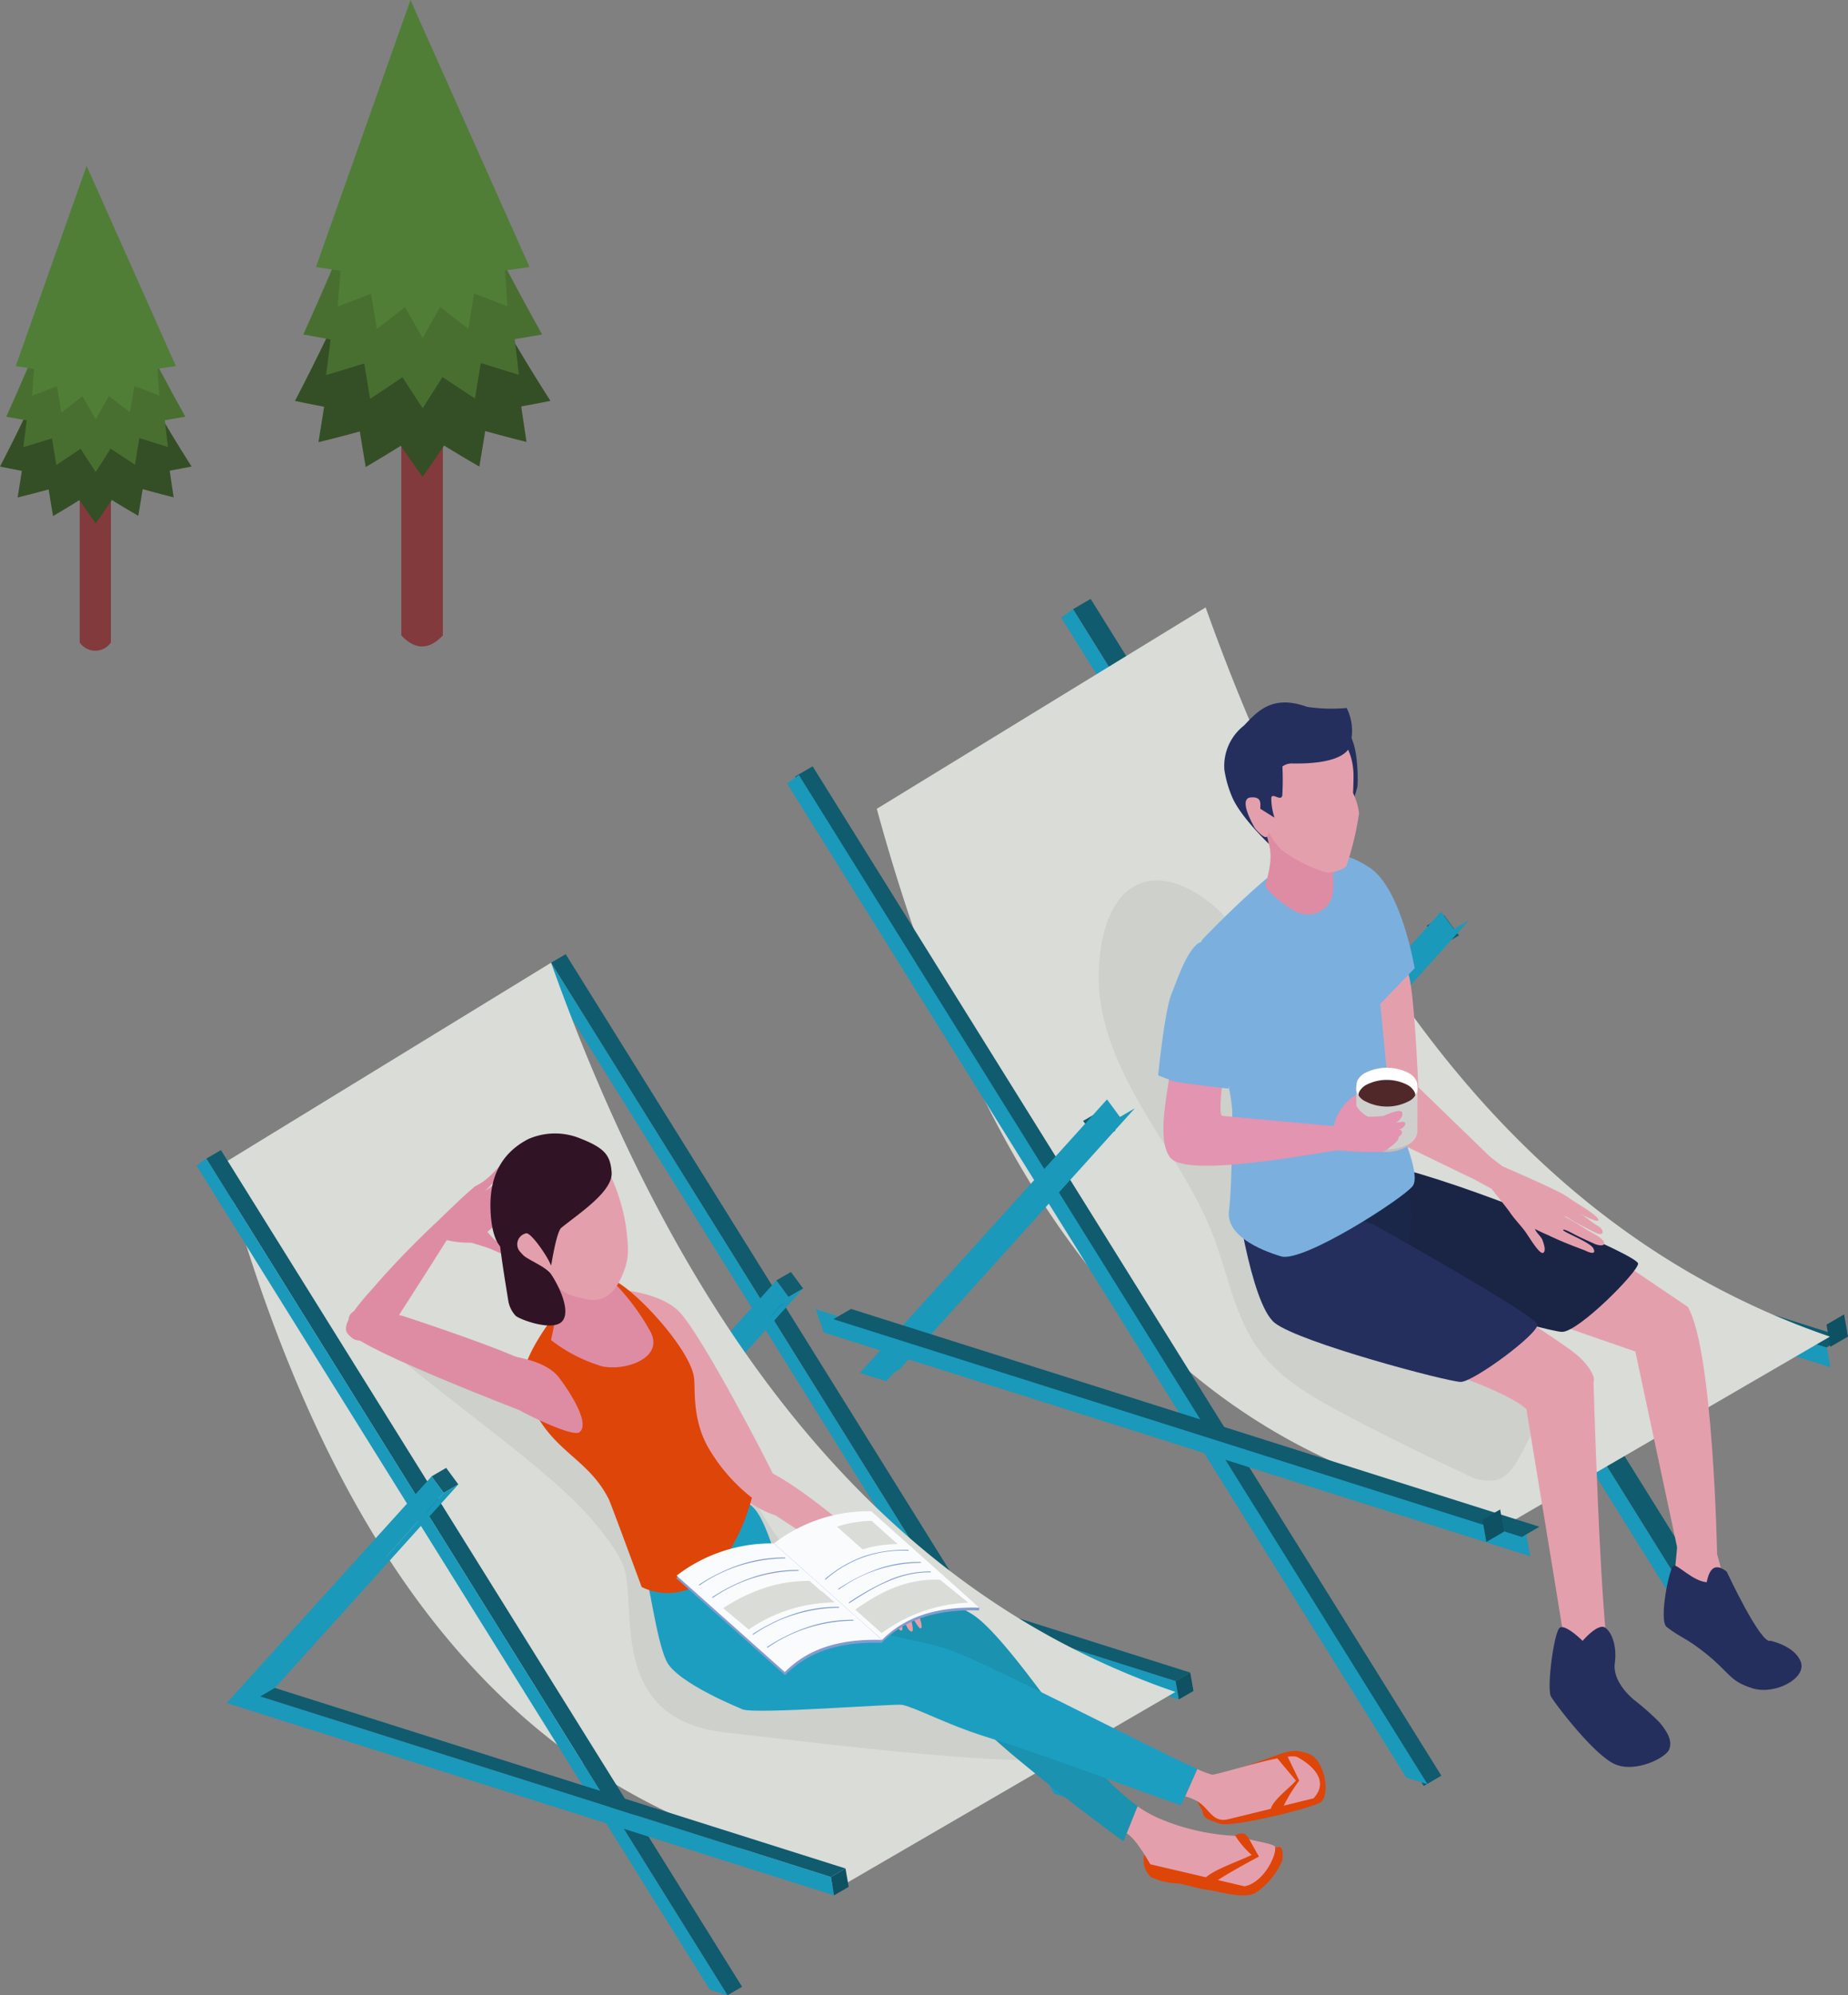 <svg xmlns="http://www.w3.org/2000/svg" xmlns:xlink="http://www.w3.org/1999/xlink" width="201.419" height="217.401" viewBox="0 0 201.419 217.401">
  <rect x="0" y="0" width="201.419" height="217.401" fill="#808080" stroke="none"/>
  <defs>
    <clipPath id="clip-path">
      <rect id="長方形_183" data-name="長方形 183" width="180" height="152.144" fill="none"/>
    </clipPath>
    <clipPath id="clip-path-3">
      <rect id="長方形_185" data-name="長方形 185" width="6.677" height="6.905" fill="none"/>
    </clipPath>
    <clipPath id="clip-path-6">
      <rect id="長方形_197" data-name="長方形 197" width="60" height="70.898" fill="none"/>
    </clipPath>
  </defs>
  <g id="グループ_721" data-name="グループ 721" transform="translate(-1001 -474.735)">
    <g id="グループ_475" data-name="グループ 475" transform="translate(1022.419 539.992)">
      <path id="パス_870" data-name="パス 870" d="M134.616,0l-1.922,1.118L201.219,111.1l1.922-1.117Z" transform="translate(-37.162)" fill="#105b6e"/>
      <path id="パス_871" data-name="パス 871" d="M132.693,1.117l-1.289.919,67.5,108.33,2.319.734Z" transform="translate(-37.162)" fill="#1a99ba"/>
      <path id="パス_872" data-name="パス 872" d="M162.311,42.891l1.922-1.117,1.6,2.172-1.922,1.117Z" transform="translate(-28.233 -7.279)" fill="#115c6f"/>
      <path id="パス_873" data-name="パス 873" d="M162.311,42.891l1.6,2.172-2.162,2.4-1.1,1.221-22.4,24.907-2.876-.9,23.825-26.335,1.1-1.221Z" transform="translate(-26.67 -8.814)" fill="#1a99ba"/>
      <path id="パス_874" data-name="パス 874" d="M165.83,43.946l-1.922,1.117L138.555,73.19l1.61-.771Z" transform="translate(-27.116 -8.946)" fill="#1a99ba"/>
      <path id="パス_875" data-name="パス 875" d="M214.818,95.551l.422,2.418-24.176-7.647-2.318-.733-50.5-16-.857-2.532,2.4.759,47.188,14.926,2.318.734Z" transform="translate(-37.162 -14.249)" fill="#1a99ba"/>
      <path id="パス_876" data-name="パス 876" d="M216.74,94.434,141.707,70.7l-1.922,1.117,75.033,23.734Z" transform="translate(-37.162 -13.993)" fill="#105b6e"/>
      <path id="パス_877" data-name="パス 877" d="M214.817,95.551l.422,2.418,1.922-1.118-.422-2.418Z" transform="translate(-37.162 -16.478)" fill="#0e5162"/>
      <g id="グループ_465" data-name="グループ 465">
        <g id="グループ_464" data-name="グループ 464" clip-path="url(#clip-path)">
          <path id="パス_878" data-name="パス 878" d="M89.45,23.063,125.293,1.116c12.79,35.826,30.552,59.672,52.92,72.586a86.317,86.317,0,0,0,15.126,6.869l-36.9,21.442a86.255,86.255,0,0,1-15.126-6.869C116.863,85.067,100.075,61.836,89.45,23.063" transform="translate(-15.307 -0.191)" fill="#d9dcd7"/>
        </g>
      </g>
      <path id="パス_879" data-name="パス 879" d="M157.806,135.733,89.28,25.751l-1.922,1.118L155.884,136.85Z" transform="translate(-22.127 -7.512)" fill="#105b6e"/>
      <path id="パス_880" data-name="パス 880" d="M87.358,26.868l-1.289.919,67.5,108.33,2.319.734Z" transform="translate(-21.707 -7.69)" fill="#1a99ba"/>
      <path id="パス_881" data-name="パス 881" d="M116.976,68.642l1.922-1.117,1.6,2.172-1.922,1.117Z" transform="translate(-20.347 -11.766)" fill="#115c6f"/>
      <path id="パス_882" data-name="パス 882" d="M116.976,68.642l1.6,2.172-2.162,2.4-1.1,1.221-22.4,24.907-2.876-.9L113.857,72.1l1.1-1.221Z" transform="translate(-17.738 -14.106)" fill="#1a99ba"/>
      <path id="パス_883" data-name="パス 883" d="M120.5,69.7l-1.922,1.117L93.22,98.941l1.61-.771Z" transform="translate(-18.244 -14.187)" fill="#1a99ba"/>
      <path id="パス_884" data-name="パス 884" d="M169.483,121.3l.422,2.418-24.176-7.647-2.318-.733-50.5-16-.857-2.532,2.4.759,47.188,14.926,2.318.734Z" transform="translate(-24.556 -19.413)" fill="#1a99ba"/>
      <path id="パス_885" data-name="パス 885" d="M171.4,120.185,96.372,96.451,94.45,97.568,169.483,121.3Z" transform="translate(-25.034 -19.09)" fill="#105b6e"/>
      <path id="パス_886" data-name="パス 886" d="M169.483,121.3l1.922-1.117.422,2.418L169.9,123.72Z" transform="translate(-29.319 -20.971)" fill="#0e5162"/>
      <g id="グループ_474" data-name="グループ 474">
        <g id="グループ_473" data-name="グループ 473" clip-path="url(#clip-path)">
          <path id="パス_887" data-name="パス 887" d="M167.189,90.7a10.157,10.157,0,0,0-3.367-5.752c-3.252-3.012-7.584-4.581-11.093-7.29-5.407-4.173-8.427-10.681-10.821-17.077s-4.435-13.083-8.567-18.521c-2.128-2.8-6.98-6.518-10.758-4.458-3.751,2.046-4.285,8.687-3.794,12.347.637,4.749,2.915,9.111,5.394,13.211s5.214,8.094,6.931,12.567c1.615,4.21,2.346,8.868,5.031,12.49,2.3,3.1,5.762,5.074,9.165,6.883q6.546,3.483,13.286,6.582a5.064,5.064,0,0,0,3.364.668c1.318-.364,2.1-1.685,2.739-2.893,1.451-2.729,2.947-5.7,2.49-8.757" transform="translate(-20.301 -6.333)" fill="#cdd0cb"/>
          <path id="パス_888" data-name="パス 888" d="M194.754,122.467l-.721,7.578s4.174,4.507,5.65,4.642,1.316-1.417.9-3.193c-1.077-4.59-2.125-8.162-2.125-8.162Z" transform="translate(-33.204 -20.957)" fill="#e49fad"/>
          <path id="パス_889" data-name="パス 889" d="M194.016,127.066c.451-.125,2.107,1.707,3.6,1.816.359-1.846,1.153-1.965,2.183-1.152,0,0,3.728,8,4.773,7.534,0,0,2.677.555,3.307,2.32s-2.832,3.638-5.323,2.843-2.39-1.664-5.071-3.806c-2.159-1.726-2.792-1.734-4.232-2.865-.9-.7.31-6.565.761-6.69" transform="translate(-33.016 -21.743)" fill="#242f5e"/>
          <path id="パス_890" data-name="パス 890" d="M194.915,93.058,189.2,97.926l4.725,22.147c1.527,2.92,1.926,1.711,4.186-.056,0,0-.428-22.334-3.2-26.96" transform="translate(-32.377 -15.925)" fill="#e49fad"/>
          <path id="パス_891" data-name="パス 891" d="M184.289,85.961l-3.784,2.548-2.536,4.976,10.32,3.577c3.838.979,6,.325,4.7-5.218Z" transform="translate(-30.455 -14.71)" fill="#e49fad"/>
          <path id="パス_892" data-name="パス 892" d="M158,75.039l-4.574,5.613.663,6.221S173.3,92.7,175.1,92.7s8.278-6.547,8.278-7.433S167.332,77.565,158,75.039" transform="translate(-26.255 -12.841)" fill="#1a2546"/>
          <path id="パス_893" data-name="パス 893" d="M139.007,80.908c-.141,1.32-.8,5.048,1.024,7.207s4.409,3.755,6.148,3.443c3.059-.548,9.467-.5,9.989-11.811a14.214,14.214,0,0,0-2.279-7.529s-14.776,7.7-14.882,8.69" transform="translate(-23.748 -12.358)" fill="#1a2749"/>
          <path id="パス_894" data-name="パス 894" d="M174.7,104.894s3.625,21.929,4.312,26.32,1.4,9.646,2.762,9.771,2.175-.257,4.948-.371c-2.027-1.819-2.437-5.841-2.823-7.486-1-4.251-1.762-31-1.762-31Z" transform="translate(-29.895 -17.477)" fill="#e49fad"/>
          <path id="パス_895" data-name="パス 895" d="M179.036,135.217c.627-.42,2.484,1.434,2.484,1.434s1.691-1.99,2.473-1.434c.739.527,1.282,2.071,1.04,3.829-.307,2.227,2.2,4.127,2.256,4.158a27.688,27.688,0,0,1,2.612,2.33c.966,1.147,1.4,2.051,1.058,2.943s-3.582,2.558-5.844,1.641-6.512-6.513-7.027-7.376.321-7.106.948-7.526" transform="translate(-30.448 -23.122)" fill="#242f5e"/>
          <path id="パス_896" data-name="パス 896" d="M178.072,97.946c-2.106-1.511-5.525-3.718-5.525-3.718l-7.014,6.457s6.506,2.261,7.853,3.858,6.111-1.306,7.2-3.1c.252-.415-.408-1.982-2.513-3.493" transform="translate(-28.327 -16.125)" fill="#e49fad"/>
          <path id="パス_897" data-name="パス 897" d="M151.692,81.371l-9.943-3.417-5.259-.932s1.694,12.9,4.383,15.04,18.891,6.432,20.278,6.432,8.512-5.26,8.347-6.26-17.806-10.864-17.806-10.864" transform="translate(-23.357 -13.181)" fill="#242f5e"/>
          <path id="パス_898" data-name="パス 898" d="M183.261,81.887c-.6-.338-1.461-1.1-2.133-1.462a17.356,17.356,0,0,0-2.168-1c-1.033-.554-.509.781.23,1.1.346.157,1.531.92,1.531.92s1.588.849,2.337,1.2c.947.441.924-.355.2-.762" transform="translate(-30.526 -13.57)" fill="#e49fad"/>
          <path id="パス_899" data-name="パス 899" d="M183.428,81.114c0,.371-1.9-.622-1.9-.622s-1.667-.666-2.626-1.165a.827.827,0,0,1,1.1-.773c.253.225,1.815,1.192,1.815,1.192s1.606,1,1.61,1.368" transform="translate(-30.615 -13.434)" fill="#e49fad"/>
          <path id="パス_900" data-name="パス 900" d="M180.942,83.306c-.362-.7-3.489-1.843-3.285-2.022.1-.085.656.192,1.367.571.55.293,2.146,1,2.146,1s1.034.366.939-.162S180.7,81.584,180.2,81.26c-.983-.642-2.138-1.281-2.32-1.392-.132-.08.5-.249.392-.576-.118-.358-.725-.783-.725-.783.654-.19.678-.574.383-.937-.948-.639-6.9-3.214-6.9-3.214L169.7,73.34c-2.164-.258-2.26.884-1.721,2.455l1.865,1.022s1.633,2.021,2.14,2.748a19.942,19.942,0,0,0,4.1,2.332c1.873.908,3.761,1.542,4.008,1.664.519.26,1.209.443.847-.256" transform="translate(-28.698 -12.544)" fill="#e49fad"/>
          <path id="パス_901" data-name="パス 901" d="M172.846,80.536c.31.47,1.038,1.258,1.457,1.809.49.642,1.7,2.787,2.085,2.385.2-.214.119-.674-.129-1.355-.129-.353-.608-.734-.778-1.118a5.559,5.559,0,0,1-.27-1.3c-.247-.6.024-1.54-.48-1.9s-2.486.567-1.884,1.48" transform="translate(-29.559 -13.515)" fill="#e49fad"/>
          <path id="パス_902" data-name="パス 902" d="M167.34,69.365,159.111,61.4s-.448-11.32-1.159-12.525c-1.862-3.153-6.338,2.037-6.338,2.037l.332,14.1,13.279,6.434c1.979-.244,2.981-.831,2.114-2.075" transform="translate(-25.945 -8.189)" fill="#e49fad"/>
          <path id="パス_903" data-name="パス 903" d="M153.832,50.485,158.156,46s-1.416-8.64-4.9-10.961-4.9-1.016-4.9-1.016Z" transform="translate(-25.387 -5.759)" fill="#7bafde"/>
          <path id="パス_904" data-name="パス 904" d="M130.675,48.016c-.228-2.175,1.3-5.292,1.3-5.292s10.733-11.309,12.975-9.9c0,0,3.467.981,4.58,3.814s2.928,24.693,2.928,24.693c.841,1.155,3.415,6.924,2.461,8.227s-11.942,8.4-14.354,7.673-6.028-2.312-5.671-4.993.355-10.937.355-10.937c-.7-7.268-4.318-10.856-4.573-13.288" transform="translate(-22.358 -5.597)" fill="#7bafde"/>
          <path id="パス_905" data-name="パス 905" d="M149.472,68.634a5.415,5.415,0,0,1,2.5-3.6c.445-.281,4.7-1.293,4.621-.09-.036.569-1.272.5-1.681.641a6.551,6.551,0,0,0-2.633,1.96c-.991,1.07-1.619,1.6-2.8,1.092" transform="translate(-25.579 -11.015)" fill="#e294b0"/>
          <path id="パス_906" data-name="パス 906" d="M159.176,63.686a3.063,3.063,0,0,0-.081-.555,1.977,1.977,0,0,0-.9-.936,5.213,5.213,0,0,0-4.726,0,1.986,1.986,0,0,0-.874.9,3.09,3.09,0,0,0-.091.584c-.007.073-.008.146-.008.219a3.288,3.288,0,0,0,.017.341v0a3.056,3.056,0,0,0,.075.429,3.343,3.343,0,0,0,6.5.017l0,0a3.474,3.474,0,0,0,.076-.439v0c.01-.113.017-.225.017-.342,0-.071,0-.143-.008-.212" transform="translate(-26.096 -10.546)" fill="#e294b0"/>
          <path id="パス_907" data-name="パス 907" d="M159.013,65.159a1.622,1.622,0,0,1-.907,1.174,4.9,4.9,0,0,1-4.444,0,1.642,1.642,0,0,1-.921-1.18,2.858,2.858,0,0,1,.086-.549,1.861,1.861,0,0,1,.821-.846,4.906,4.906,0,0,1,4.444,0,1.867,1.867,0,0,1,.845.88,2.858,2.858,0,0,1,.076.521" transform="translate(-26.138 -10.819)" fill="#e294b0"/>
          <g id="グループ_469" data-name="グループ 469" transform="translate(126.401 53.351)">
            <g id="グループ_468" data-name="グループ 468" clip-path="url(#clip-path-3)">
              <g id="グループ_467" data-name="グループ 467">
                <g id="グループ_466" data-name="グループ 466" clip-path="url(#clip-path-3)">
                  <path id="パス_908" data-name="パス 908" d="M158.886,70.951l-.485.557a2.044,2.044,0,0,1-.508.409,4.315,4.315,0,0,1-3.95,0,2.075,2.075,0,0,1-.526-.424l-.482-.559a2.448,2.448,0,0,0,.627.506,5.151,5.151,0,0,0,4.715,0,2.437,2.437,0,0,0,.607-.489" transform="translate(-152.572 -65.49)" fill="#e294b0"/>
                  <path id="パス_909" data-name="パス 909" d="M159.174,64.385l-.008,4.672a1.674,1.674,0,0,1-.969,1.371,5.153,5.153,0,0,1-4.715,0,1.684,1.684,0,0,1-.984-1.388l.008-4.672a1.685,1.685,0,0,0,.984,1.388,5.153,5.153,0,0,0,4.715,0,1.674,1.674,0,0,0,.969-1.371" transform="translate(-152.497 -64.366)" fill="#e294b0"/>
                </g>
              </g>
            </g>
          </g>
          <path id="パス_910" data-name="パス 910" d="M159.176,63.686a3.063,3.063,0,0,0-.081-.555,1.977,1.977,0,0,0-.9-.936,5.213,5.213,0,0,0-4.726,0,1.986,1.986,0,0,0-.874.9,3.09,3.09,0,0,0-.091.584c-.007.073-.008.146-.008.219a3.288,3.288,0,0,0,.017.341v0a3.056,3.056,0,0,0,.075.429,3.343,3.343,0,0,0,6.5.017l0,0a3.474,3.474,0,0,0,.076-.439v0c.01-.113.017-.225.017-.342,0-.071,0-.143-.008-.212" transform="translate(-26.096 -10.546)" fill="#fff"/>
          <path id="パス_911" data-name="パス 911" d="M159.013,65.159a1.622,1.622,0,0,1-.907,1.174,4.9,4.9,0,0,1-4.444,0,1.642,1.642,0,0,1-.921-1.18,2.858,2.858,0,0,1,.086-.549,1.861,1.861,0,0,1,.821-.846,4.906,4.906,0,0,1,4.444,0,1.867,1.867,0,0,1,.845.88,2.858,2.858,0,0,1,.076.521" transform="translate(-26.138 -10.819)" fill="#512829"/>
          <g id="グループ_472" data-name="グループ 472" transform="translate(126.401 53.351)" style="isolation: isolate">
            <g id="グループ_471" data-name="グループ 471">
              <g id="グループ_470" data-name="グループ 470" clip-path="url(#clip-path-3)">
                <path id="パス_912" data-name="パス 912" d="M158.886,70.951l-.485.557a2.044,2.044,0,0,1-.508.409,4.315,4.315,0,0,1-3.95,0,2.075,2.075,0,0,1-.526-.424l-.482-.559a2.448,2.448,0,0,0,.627.506,5.151,5.151,0,0,0,4.715,0,2.437,2.437,0,0,0,.607-.489" transform="translate(-152.572 -65.49)" fill="#bebebc"/>
                <path id="パス_913" data-name="パス 913" d="M159.174,64.385l-.008,4.672a1.674,1.674,0,0,1-.969,1.371,5.153,5.153,0,0,1-4.715,0,1.684,1.684,0,0,1-.984-1.388l.008-4.672a1.685,1.685,0,0,0,.984,1.388,5.153,5.153,0,0,0,4.715,0,1.674,1.674,0,0,0,.969-1.371" transform="translate(-152.497 -64.366)" fill="#cfd0ce"/>
              </g>
            </g>
          </g>
          <path id="パス_914" data-name="パス 914" d="M133.566,66.31l12.274,1.126a2.009,2.009,0,0,1,.748-1.539c.153-.083,1.336-1.1,1.57-.71a3.3,3.3,0,0,0,1.881,1.463c.963.322,1.6.727,1.682,1.829.036.491.309.006.273.492a1.286,1.286,0,0,1-1.378,1.267,42.438,42.438,0,0,1-4.352-.163c-.669-.091-16.521,3.2-18.38.774s.415-9.227.026-11.184c-.491-2.47,6.2-.733,6.2-.733s-1.232,7.288-.538,7.377" transform="translate(-21.757 -9.984)" fill="#e294b0"/>
          <path id="パス_915" data-name="パス 915" d="M155.436,67.846s2.027-1,2.03-.259-.95,1.274-2.046,1.414a9.654,9.654,0,0,1-2.332.108c-.743-.211-1.355-.984-.621-1.522.285.585,2.97.259,2.97.259" transform="translate(-26.034 -11.519)" fill="#e294b0"/>
          <path id="パス_916" data-name="パス 916" d="M154.853,70.5l2.842-1.005c.606-.455.488-.81.028-.748-1.944.264-3.2-.075-3.654.9a.709.709,0,0,0,.783.858" transform="translate(-26.365 -11.764)" fill="#e294b0"/>
          <path id="パス_917" data-name="パス 917" d="M154.582,70.917c.814.473,3.344-.18,3.256-.861s-1.335-.045-1.949.154c-.7.228-1.55.432-1.307.707" transform="translate(-26.446 -11.936)" fill="#e294b0"/>
          <path id="パス_918" data-name="パス 918" d="M155.194,71.116c-.22.218-.186.612-.18.935,0,.129.927.163,1.071.09.37-.189,1.615-1.058,1.454-1.451s-1.819-.092-2.345.427" transform="translate(-26.526 -12.066)" fill="#e294b0"/>
          <path id="パス_919" data-name="パス 919" d="M126.454,59.631l1.76.67s3.919.577,5.89.763a31.681,31.681,0,0,0,.827-8.735c-.125-1.363-2.212-8.863-4.291-6.948-1.251,1.152-2.076,3.78-2.717,5.326-.778,1.876-1.469,8.924-1.469,8.924" transform="translate(-21.64 -7.713)" fill="#7bafde"/>
          <path id="パス_920" data-name="パス 920" d="M146.27,15.717a7.816,7.816,0,0,1,4.008,1.4c1.388.914,1.3,5.555,1.231,6.04a15.646,15.646,0,0,1-.625,1.9s-6.3-9.171-4.613-9.339" transform="translate(-24.981 -2.688)" fill="#242f5e"/>
          <path id="パス_921" data-name="パス 921" d="M149.263,33.367c-.285,1.09-1.318,1.043-1.373,1.961a6.13,6.13,0,0,1-.164,2.439,2.83,2.83,0,0,1-3.716,1.421c-1.028-.408-3.706-2.544-3.447-3.044.726-2.616.678-3.723.051-5.328-1.358-3.476,7.345.72,8.649,2.551" transform="translate(-24.038 -5.045)" fill="#de8ca4"/>
          <path id="パス_922" data-name="パス 922" d="M146.586,32.57a3.637,3.637,0,0,0,2.173-.632,32.274,32.274,0,0,0,1.4-5.809,7.226,7.226,0,0,0-.651-2.213s.068-1.476.046-2.1c-.175-5.189-4.956-6.805-9.241-4.8-5.45,2.547-2.816,5.823-.995,9.71.257.549.865.954,1.048,1.534a7.161,7.161,0,0,0,1.411,1.9,16.049,16.049,0,0,0,4.812,2.414" transform="translate(-23.453 -2.769)" fill="#e49fad"/>
          <path id="パス_923" data-name="パス 923" d="M135.157,20.948a5.582,5.582,0,0,1,2.122-4.806c1.395-1.441,3.014-3.46,6.885-2.051a18.347,18.347,0,0,0,4.323.126,5.556,5.556,0,0,1,.44,3.762s.283,2.386-6.328,2.281a1.725,1.725,0,0,0-1.116.326,29.74,29.74,0,0,1-.013,3.164c-.149.7-1.124-.384-1.2.275a6.92,6.92,0,0,0,.351,2.139l-1.562-.979s-.017-.343-.529-.15c-.255.1.708,1.612,1.127,2.72.152.4.351,1.264.351,1.264s-3.1-2.936-4.013-5.126a12.106,12.106,0,0,1-.838-2.947" transform="translate(-23.128 -2.33)" fill="#242f5e"/>
          <path id="パス_924" data-name="パス 924" d="M138.5,26.091c-.966.08-.55,1.539.405,3.26.1.185.987,1.208,1.323,1.047.488-.233.133-1.631-.184-1.735-1.337-.436.544-2.745-1.544-2.572" transform="translate(-23.606 -4.463)" fill="#e49fad"/>
          <path id="パス_925" data-name="パス 925" d="M105.017,137.865,48.217,46.7l-1.593.927,56.8,91.161Z" transform="translate(-7.979 -7.992)" fill="#105b6e"/>
          <path id="パス_926" data-name="パス 926" d="M46.4,47.821l-1.068.762,55.946,89.792,1.922.608Z" transform="translate(-7.758 -8.183)" fill="#1a99ba"/>
          <path id="パス_927" data-name="パス 927" d="M76.242,89.4l1.593-.926,1.324,1.8-1.593.926Z" transform="translate(-13.047 -15.141)" fill="#115c6f"/>
          <path id="パス_928" data-name="パス 928" d="M71.631,89.595l1.324,1.8-1.792,1.988L70.251,94.4,51.682,115.041l-2.384-.749L69.046,92.463l.913-1.012Z" transform="translate(-8.436 -15.332)" fill="#1a99ba"/>
          <path id="パス_929" data-name="パス 929" d="M75.094,90.65l-1.593.926L52.486,114.89l1.334-.639Z" transform="translate(-8.982 -15.513)" fill="#1a99ba"/>
          <path id="パス_930" data-name="パス 930" d="M115.5,138.064l.35,2L95.809,133.73l-1.921-.608L52.027,119.861l-.71-2.1,1.988.629,39.113,12.372,1.921.608Z" transform="translate(-8.782 -20.152)" fill="#1a99ba"/>
          <path id="パス_931" data-name="パス 931" d="M117.5,137.076,55.309,117.4l-1.593.926L115.909,138Z" transform="translate(-9.192 -20.091)" fill="#105b6e"/>
          <path id="パス_932" data-name="パス 932" d="M128.749,142.064l1.593-.926.35,2-1.593.926Z" transform="translate(-22.032 -24.152)" fill="#0e5162"/>
          <path id="パス_933" data-name="パス 933" d="M3.381,69.768,39.224,47.821c12.79,35.826,30.552,59.672,52.92,72.586a86.316,86.316,0,0,0,15.126,6.869l-36.9,21.442a86.255,86.255,0,0,1-15.126-6.869C30.794,131.772,14.006,108.541,3.381,69.768" transform="translate(-0.579 -8.183)" fill="#d9dcd7"/>
          <path id="パス_934" data-name="パス 934" d="M59.682,163.617,2.882,72.455l-1.593.927,56.8,91.161Z" transform="translate(-0.221 -12.399)" fill="#105b6e"/>
          <path id="パス_935" data-name="パス 935" d="M1.069,73.572,0,74.334l55.946,89.792,1.922.608Z" transform="translate(0 -12.59)" fill="#1a99ba"/>
          <path id="パス_936" data-name="パス 936" d="M30.907,115.155l1.593-.926,1.324,1.8-1.593.926Z" transform="translate(-5.289 -19.548)" fill="#115c6f"/>
          <path id="パス_937" data-name="パス 937" d="M26.3,115.346l1.324,1.8-1.792,1.988-.913,1.012L6.347,140.792l-2.384-.749,19.748-21.828.913-1.012Z" transform="translate(-0.678 -19.739)" fill="#1a99ba"/>
          <path id="パス_938" data-name="パス 938" d="M29.759,116.4l-1.593.926L7.152,140.641,8.486,140Z" transform="translate(-1.224 -19.919)" fill="#1a99ba"/>
          <path id="パス_939" data-name="パス 939" d="M70.163,163.815l.35,2-20.039-6.338-1.921-.608L6.692,145.612l-.71-2.1,1.988.629,39.113,12.372,1.921.608Z" transform="translate(-1.024 -24.559)" fill="#1a99ba"/>
          <path id="パス_940" data-name="パス 940" d="M72.167,162.828,9.974,143.155l-1.593.926,62.193,19.672Z" transform="translate(-1.434 -24.498)" fill="#105b6e"/>
          <path id="パス_941" data-name="パス 941" d="M83.414,167.815l1.593-.926.35,2-1.593.926Z" transform="translate(-14.274 -28.559)" fill="#0e5162"/>
          <path id="パス_942" data-name="パス 942" d="M100.33,141.97c-.335-2.24-15.366-9.346-17.028-10.884-3.252-3.012-7.584-4.582-11.093-7.29-5.407-4.173-8.428-10.681-10.822-17.077s-11.6-6.885-15.238-5.014c-5.456,2.807-23.807-7.436-22.32-4.976,1.518,2.512,11.887,9.652,19.072,15.874,4.542,3.932,7.028,7.529,7.693,9.261,1.615,4.209-2.009,16.8,11.335,18.156,4.918.5,38.858,5.006,38.4,1.95" transform="translate(-4.063 -16.487)" fill="#cdd0cb"/>
          <path id="パス_943" data-name="パス 943" d="M40.811,74.762a6.978,6.978,0,0,1-1.368,2.547,16.308,16.308,0,0,1-1.61,1.194c-.9.73-1.208-.633-.548-1.083a8.513,8.513,0,0,0,1.691-1.18c.258-.273.729-.931.729-.931s.211-1.16,1-1.393c.384-.114.356.157.11.846" transform="translate(-6.32 -12.645)" fill="#de8ca4"/>
          <path id="パス_944" data-name="パス 944" d="M39.527,74.393c.307.2-.39,1.082-.878,1.8a10.123,10.123,0,0,1-2.057,1.864.822.822,0,0,1-.022-1.334,5.8,5.8,0,0,0,1.536-1.053c.632-.569,1.274-1.373,1.421-1.276" transform="translate(-6.201 -12.729)" fill="#de8ca4"/>
          <path id="パス_945" data-name="パス 945" d="M38.409,78.81A9.352,9.352,0,0,1,37,78.1c-.122.092-.044-.553-.385-.574a2.3,2.3,0,0,0-.989.38c.066-.673-.279-.837-.722-.7-.938.637-5.505,5.168-5.505,5.168L26.375,85.5l2.193,1.965,3.211-4.4a10.512,10.512,0,0,0,2.988.267c.451-.105,1.714-1.519,3.437-2.833.341-.261.884-.818,1.236-1.075-.1-.463-.538-.5-1.031-.616" transform="translate(-4.513 -13.204)" fill="#de8ca4"/>
          <path id="パス_946" data-name="パス 946" d="M42.414,74.674a5.414,5.414,0,0,1-.875,2.521c-.821.826-1.809,1.686-1.963,1.832L39.065,77.7c.11.062.6-.323,1.208-.838.472-.4.894-.844.894-.844a10.227,10.227,0,0,1,.671-1.449c.241-.328.559-.425.577.105" transform="translate(-6.685 -12.715)" fill="#de8ca4"/>
          <path id="パス_947" data-name="パス 947" d="M43.767,75.565a5.414,5.414,0,0,1-.875,2.521c-.821.826-1.809,1.686-1.963,1.832l-.511-1.327c.11.062.6-.323,1.208-.838.472-.4.894-.844.894-.844a10.228,10.228,0,0,1,.671-1.449c.241-.328.559-.425.577.105" transform="translate(-6.917 -12.867)" fill="#de8ca4"/>
          <path id="パス_948" data-name="パス 948" d="M35.654,83.994c.511.225,1.543.49,2.189.723.753.271,2.917,1.406,3.02.865.056-.288-.264-.626-.838-1.06-.3-.225-.9-.283-1.25-.512a5.494,5.494,0,0,1-.928-.942c-.529-.367-.809-1.3-1.42-1.321s-1.766,1.812-.773,2.248" transform="translate(-6.035 -13.989)" fill="#de8ca4"/>
          <path id="パス_949" data-name="パス 949" d="M53.544,90.65s5.562.041,8.024,2.463,10.207,17.395,10.386,17.99c.363,1.21-1.868,1.975-3.914,1.626-1.51-.258-5.991-5.844-8.278-11.9-.792-1.161-9.786-10.276-6.217-10.177" transform="translate(-9.02 -15.512)" fill="#e49fad"/>
          <path id="パス_950" data-name="パス 950" d="M85.481,122.843s-10.4-9.477-13.618-8.964a2.161,2.161,0,0,0-1.647,1.522c1.095,2.806,4.9,3.935,4.9,3.935l6.652,4.328Z" transform="translate(-12.016 -19.484)" fill="#e49fad"/>
          <path id="パス_951" data-name="パス 951" d="M125.38,167.168a7.845,7.845,0,0,0,2.973.675c.421.049,2.527.63,2.945.668,1.242.112,3.909,1.04,5.355.409a8.278,8.278,0,0,0,2.995-3.555c0-.022.211-1.594-.34-1.5-5.679,1-12.729-.961-12.729-.961a2.449,2.449,0,0,0-1.2,4.262" transform="translate(-21.313 -27.878)" fill="#de4509"/>
          <path id="パス_952" data-name="パス 952" d="M111.967,149.88c-2.211-2.163-10.36-14.8-14.359-17.765s-23-8.075-23-8.075-1.569,6.629.931,9.787c.109,0,13.57,1.151,14.159,1.58.971.707,6.1,6.924,12.263,12.044,5.857,4.867,11.522,9.012,11.762,9.131l1.531-3.8a29.158,29.158,0,0,1-3.29-2.906" transform="translate(-12.685 -21.227)" fill="#1a92b0"/>
          <path id="パス_953" data-name="パス 953" d="M138.464,163.112c-.168-.375-2.952-.695-4.043-1.163a24.352,24.352,0,0,1-8.189-1.751,13.456,13.456,0,0,1-2.729-1.479l-1.191,2.953c.979.484,2.57,3.358,2.57,3.358l10.267,2.4c2.2-.411,3.613-3.653,3.315-4.318" transform="translate(-20.931 -27.161)" fill="#e49fad"/>
          <path id="パス_954" data-name="パス 954" d="M133.342,167.879c.143-.461,5.08-3.077,5.08-3.077l-1.177-2.09c-.359-.532-.857-.527-1.433-.218a10.088,10.088,0,0,0,1.818,2.133c-1.862.889-5.251,1.969-5.418,3.083Z" transform="translate(-22.625 -27.771)" fill="#de4509"/>
          <path id="パス_955" data-name="パス 955" d="M132.1,158.013c.181.854.553.859,1.874,1.343s10.3-1.756,11.034-2.342c1.045-.837.452-4.661-1.358-5.277-1.047-.356-1.672-.534-3.7.246-3.062,1.176-7.354,2.255-8.594,3.665-.422.481.717,2.221.748,2.366" transform="translate(-22.461 -25.914)" fill="#de4509"/>
          <path id="パス_956" data-name="パス 956" d="M119.346,154.167c-3.709-1.247-13.906-5.164-21.439-7.529-4.086-1.283-7.279-3.043-8.927-3.421-.676-.155-16.031,1.048-17.386.494-3.618-1.768,2.292-10.962,2.292-10.962s14.891,2.958,19.518,4.234c3.751,1.034,22.012,10.673,27.734,13.225" transform="translate(-12.051 -22.717)" fill="#1c9ec1"/>
          <path id="パス_957" data-name="パス 957" d="M142.223,152.23c-1.063-.546-8.422,1.889-9.28,1.915a8.82,8.82,0,0,1-1.606-.615l-1.324,2.979a5.861,5.861,0,0,1,1.315.532c1.295.74,1.632,2.386,3.382,1.958l9.283-2.274c1.975-2.132-.706-3.949-1.77-4.495" transform="translate(-22.249 -26.037)" fill="#e49fad"/>
          <path id="パス_958" data-name="パス 958" d="M142.375,158.035a18.521,18.521,0,0,1,1.984-3.34l-1.5-3.09-1.028.5,2.159,2.589c-.5.672-2.6,2.163-2.746,3.173Z" transform="translate(-24.171 -25.944)" fill="#de4509"/>
          <path id="パス_959" data-name="パス 959" d="M58.94,126.522s8.372-8.1,10.552-7.881,2.92,3.9,5.061,9.728c1.955,5.322-4.924,12.928-4.924,12.928s-7.176-2.85-8.325-5.267-1.931-9.171-2.365-9.508" transform="translate(-10.086 -20.302)" fill="#1c9ec1"/>
          <path id="パス_960" data-name="パス 960" d="M43.056,100.854c-.894-3.159,5.683-10.424,5.683-10.424l2.913-.734c.518-2.317,9.307,6.536,9.913,10.344.2,1.227-.267,4.608,1.641,7.843a19.116,19.116,0,0,0,4.682,5.335s-1.877,7.851-6.923,9.966a6.391,6.391,0,0,1-5.093-.242s-3.363-9.123-3.585-9.565c-2.542-5.059-7.171-5.24-9.231-12.522" transform="translate(-7.354 -15.284)" fill="#de4509"/>
          <path id="パス_961" data-name="パス 961" d="M53.14,89.445l.724.669a24.716,24.716,0,0,1,3.482,4.806c1.586,2.879-2.636,4.364-5.234,3.824a16.962,16.962,0,0,1-5.573-2.861l.651-3.091L46.155,88.4s3.456,1.673,5.516,1.408a5.721,5.721,0,0,0,1.469-.361" transform="translate(-7.898 -15.127)" fill="#de8ca4"/>
          <path id="パス_962" data-name="パス 962" d="M53.68,80.9c.287,2.526.339,3.406-.536,5.36-1.217,2.718-3.026,2.593-4.121,2.3-1.033-.274-2.856-.442-3.61-2.764-.18-.555-1.46-.812-2.148-1.25-2.453-1.558-2.84-4.525-3.148-5.861a5.785,5.785,0,0,1,1.26-4.863c1.5-1.708,4.889-2.235,7.015-1.442,1.918.715,2.561.93,3.643,2.927A20.5,20.5,0,0,1,53.68,80.9" transform="translate(-6.845 -12.325)" fill="#e49fad"/>
          <path id="パス_963" data-name="パス 963" d="M40.734,89.732a3.163,3.163,0,0,0,.811,1.659c.53.446,4.289,1.825,5.166.468s-.849-4.386-1.387-5.107c-.669-.894-3.335-1.749-3.8-2.771-.593-1.314,2.128-3.9,1.017-4.93-1.087-1.005-1.9-2-2.794-1.136-.933.9.864,10.9.985,11.816" transform="translate(-6.756 -13.277)" fill="#301425"/>
          <path id="パス_964" data-name="パス 964" d="M51.855,74.5c.165,2.038-3.414,4.385-5.474,6.037-.556.446-1.106,4.176-1.125,4.125-.433-1.107-2.187-3.585-2.7-3.516a1.222,1.222,0,0,0-.631,2.059,7.174,7.174,0,0,0,1.107,1.045A3.358,3.358,0,0,1,40.246,82.8c-.178.215-1.346-.409-1.568-3.754-.193-2.911.4-6.256,4.1-8.169a7.255,7.255,0,0,1,5.711-.046c2.7,1.063,3.224,1.871,3.369,3.666" transform="translate(-6.613 -12.024)" fill="#301425"/>
          <path id="パス_965" data-name="パス 965" d="M29.208,82.253a93,93,0,0,0-6.7,6.973c-3.827,4.233-2.976,4.647-2.171,5.348s5.026.336,4.886-2.184c0,0,5.214-8.125,5.4-8.494.352-.686-.34-2.577-1.421-1.643" transform="translate(-3.362 -14.032)" fill="#de8ca4"/>
          <path id="パス_966" data-name="パス 966" d="M42.907,100.787c-1.368-1.756-4.426-2.122-4.786-2.277-3.984-1.726-12.2-4.4-12.2-4.4-4.282-1.138-6.942-1.307-5.567,1.991,1.434,1.805,18.23,8.255,18.23,8.255,1.1.636,5.886,2.967,6.576,2.419,1.354-1.077-1.681-5.25-2.257-5.99" transform="translate(-3.421 -15.978)" fill="#de8ca4"/>
          <path id="パス_967" data-name="パス 967" d="M93.73,126.963a.324.324,0,0,1,.2.154.222.222,0,0,1-.119.26.662.662,0,0,1-.307.053l-1.631.017a2.672,2.672,0,0,1-1.223-.18,1.323,1.323,0,0,1-.624-.695c-.094-.236-1.323-.673-1.1-.874.258-.234,1.848.061,2.1.163l1.27.517,1.435.584" transform="translate(-15.213 -21.495)" fill="#e49fad"/>
          <path id="パス_968" data-name="パス 968" d="M91.789,134.251c-.254-.552-.717-1.35-.981-2.01-.152-.382-.566-.849-.667-1.163-.2-.622.8-.912,1.016-.194.106.337.357.991.357.991s.511,1.4.75,2.129c.3.923-.154.946-.476.246" transform="translate(-15.421 -22.326)" fill="#e49fad"/>
          <path id="パス_969" data-name="パス 969" d="M90.635,133.515c.342.044-.364-1.823-.364-1.823s-.43-1.612-.786-2.554a.769.769,0,0,0-.835.93c.18.259.9,1.809.9,1.809s.743,1.594,1.085,1.638" transform="translate(-15.167 -22.098)" fill="#e49fad"/>
          <path id="パス_970" data-name="パス 970" d="M91.721,128.542a7.689,7.689,0,0,1,.6,1.392c.1.548-.385.462-.84.215-.214.627-.683.579-1.332.05-.06-.13-.114.274-.4.138a4.671,4.671,0,0,1-.813-.6c-.249.584-.568-.022-.871-.334-.485-.947-1.8-3.194-1.8-3.194l-2.1-.9,2.06-1.828a19.665,19.665,0,0,0,2.821,1.572c.785.242,2.023,1.565,2.685,3.485" transform="translate(-14.401 -21.131)" fill="#e49fad"/>
          <path id="パス_971" data-name="パス 971" d="M93.584,130.964c.732,1.252,1.608,3.476,1.234,3.618s-1.948-3.367-2.057-3.207Z" transform="translate(-15.874 -22.411)" fill="#e49fad"/>
          <path id="パス_972" data-name="パス 972" d="M92.363,131.3c.962,1.1,1.592,3.574,1.28,3.67s-.641-.648-.734-.863a12.272,12.272,0,0,0-1.426-2.564Z" transform="translate(-15.655 -22.47)" fill="#e49fad"/>
          <path id="パス_973" data-name="パス 973" d="M87.645,134.324c2.82-2.841,6.526-3.645,10.609-3.533l.059-.285L86.46,120.277a16.956,16.956,0,0,0-10.607,3.505Z" transform="translate(-12.98 -20.581)" fill="#829bcf"/>
          <path id="パス_974" data-name="パス 974" d="M87.719,133.945c2.82-2.841,6.524-3.616,10.607-3.505L86.532,119.927a16.963,16.963,0,0,0-10.607,3.505Z" transform="translate(-12.993 -20.521)" fill="#f9fbfd"/>
          <path id="パス_975" data-name="パス 975" d="M90.831,123.721a13.471,13.471,0,0,0-3.822.577l-2.7-2.4-.077-.07.119-.042c.035-.013.076-.021.111-.034a13.046,13.046,0,0,1,3.523-.563l.1.083Z" transform="translate(-14.415 -20.739)" fill="#d9dcd7"/>
          <path id="パス_976" data-name="パス 976" d="M82.691,128.261a12.64,12.64,0,0,1,9.058-3.161v-.092a14.144,14.144,0,0,0-4.642.622,13.312,13.312,0,0,0-4.476,2.56Z" transform="translate(-14.14 -21.392)" fill="#829bcf"/>
          <path id="パス_977" data-name="パス 977" d="M84.42,129.616a15.278,15.278,0,0,1,8.965-2.926V126.6a13.634,13.634,0,0,0-4.6.718,19.569,19.569,0,0,0-4.418,2.223Z" transform="translate(-14.438 -21.664)" fill="#829bcf"/>
          <path id="パス_978" data-name="パス 978" d="M85.809,131.31c2.767-1.8,5.529-3.415,8.888-3.373l0-.092a11.275,11.275,0,0,0-4.564.942,28.211,28.211,0,0,0-4.376,2.446Z" transform="translate(-14.675 -21.878)" fill="#829bcf"/>
          <path id="パス_979" data-name="パス 979" d="M74.93,138.567c2.82-2.841,6.444-3.635,10.528-3.524l.061-.317L73.673,124.482a16.957,16.957,0,0,0-10.607,3.5Z" transform="translate(-10.792 -21.3)" fill="#829bcf"/>
          <path id="パス_980" data-name="パス 980" d="M74.922,138.174c2.82-2.841,6.524-3.616,10.607-3.505L73.735,124.156a16.963,16.963,0,0,0-10.607,3.505Z" transform="translate(-10.803 -21.244)" fill="#f9fbfd"/>
          <path id="パス_981" data-name="パス 981" d="M66.1,129.06a16.692,16.692,0,0,1,9.368-2.952v-.093a15.149,15.149,0,0,0-4.8.731,19.281,19.281,0,0,0-4.619,2.237Z" transform="translate(-11.303 -21.564)" fill="#829bcf"/>
          <path id="パス_982" data-name="パス 982" d="M67.859,130.693a16.692,16.692,0,0,1,9.368-2.952v-.093a15.149,15.149,0,0,0-4.8.731,19.281,19.281,0,0,0-4.619,2.237Z" transform="translate(-11.604 -21.844)" fill="#829bcf"/>
          <path id="パス_983" data-name="パス 983" d="M81.407,131.433l-1.359-1.2c-.027,0-.052,0-.079,0l-1.3-1.145a15.145,15.145,0,0,0-4.8.731,19.281,19.281,0,0,0-4.619,2.237l1.411,1.185.009-.006,1.367,1.149a16.692,16.692,0,0,1,9.368-2.952" transform="translate(-11.851 -22.09)" fill="#d9dcd7"/>
          <path id="パス_984" data-name="パス 984" d="M73.175,135.547a16.692,16.692,0,0,1,9.368-2.952V132.5a15.149,15.149,0,0,0-4.8.731,19.28,19.28,0,0,0-4.619,2.237Z" transform="translate(-12.513 -22.674)" fill="#829bcf"/>
          <path id="パス_985" data-name="パス 985" d="M75.055,137.252a16.692,16.692,0,0,1,9.368-2.952v-.093a15.148,15.148,0,0,0-4.8.731A19.281,19.281,0,0,0,75,137.175Z" transform="translate(-12.835 -22.966)" fill="#829bcf"/>
          <path id="パス_986" data-name="パス 986" d="M98.945,131.428a17.042,17.042,0,0,0-9.443,3.321l-2.876-2.564C89.7,130,92.518,128.8,95.86,128.931Z" transform="translate(-14.824 -22.062)" fill="#d9dcd7"/>
        </g>
      </g>
    </g>
    <g id="グループ_499" data-name="グループ 499" transform="translate(1001 474.735)">
      <g id="グループ_498" data-name="グループ 498" clip-path="url(#clip-path-6)">
        <path id="パス_1230" data-name="パス 1230" d="M74.935,94.385q-2.264,2.4-4.529,0v-28h4.529Z" transform="translate(-26.668 -25.147)" fill="#833a3c"/>
        <path id="パス_1231" data-name="パス 1231" d="M79.6,52.9q-1.589.318-3.185.607.282,1.934.573,3.867-2.267-.565-4.5-1.186-.311,1.938-.638,3.875-1.948-1.127-3.846-2.295-1.146,1.712-2.336,3.409Q64.459,59.5,63.29,57.794,61.4,58.972,59.464,60.11q-.329-1.936-.642-3.874-2.237.612-4.508,1.169.312-1.931.616-3.862-1.592-.306-3.175-.639A239.943,239.943,0,0,0,64.343,24.35,204.529,204.529,0,0,0,79.6,52.9" transform="translate(-19.604 -9.223)" fill="#344f25"/>
        <path id="パス_1232" data-name="パス 1232" d="M79.247,41.115q-1.491.263-2.986.509.225,1.941.455,3.881-2.087-.627-4.153-1.285-.313,1.933-.635,3.865-1.784-1.156-3.537-2.335-1.069,1.7-2.163,3.4-1.116-1.686-2.205-3.381Q62.279,46.96,60.5,48.127q-.324-1.931-.639-3.863-2.07.65-4.16,1.269.25-1.938.494-3.876-1.491-.263-2.978-.542Q59.665,26.856,64.9,12.323q6.412,14.582,14.348,28.792" transform="translate(-20.16 -4.668)" fill="#486f30"/>
        <path id="パス_1233" data-name="パス 1233" d="M78.713,29.095l-2.685.385.276,3.9-3.631-1.41-.631,3.85-3.072-2.384-1.9,3.394-1.942-3.371-3.055,2.4-.635-3.848L57.8,33.4l.311-3.892-2.678-.417L65.735,0Z" transform="translate(-20.996 0)" fill="#507e37"/>
        <path id="パス_1234" data-name="パス 1234" d="M17.385,99.877a2.053,2.053,0,0,1-3.4,0v-21h3.4Z" transform="translate(-5.299 -29.878)" fill="#833a3c"/>
        <path id="パス_1235" data-name="パス 1235" d="M20.886,68.766q-1.191.239-2.389.455.212,1.45.43,2.9-1.7-.424-3.376-.89-.233,1.454-.478,2.906-1.46-.845-2.884-1.721-.86,1.283-1.752,2.556-.909-1.265-1.785-2.541-1.417.883-2.87,1.737-.247-1.452-.481-2.905-1.678.459-3.381.877.234-1.447.462-2.9Q1.186,69.017,0,68.766A179.829,179.829,0,0,0,9.44,47.35,153.424,153.424,0,0,0,20.886,68.766" transform="translate(0 -17.935)" fill="#344f25"/>
        <path id="パス_1236" data-name="パス 1236" d="M20.619,59.924q-1.118.2-2.24.382.169,1.456.34,2.91-1.565-.47-3.115-.964-.234,1.45-.476,2.9-1.337-.867-2.653-1.751-.8,1.279-1.623,2.552-.837-1.264-1.654-2.535-1.307.891-2.638,1.767-.243-1.449-.48-2.9-1.552.487-3.12.952.187-1.454.371-2.907-1.118-.2-2.233-.406Q5.933,49.23,9.858,38.33q4.809,10.937,10.761,21.594" transform="translate(-0.417 -14.519)" fill="#486f30"/>
        <path id="パス_1237" data-name="パス 1237" d="M20.218,50.909,18.2,51.2l.207,2.922-2.724-1.058-.473,2.888-2.3-1.788-1.429,2.545-1.456-2.528-2.291,1.8L7.259,53.1,4.531,54.141l.234-2.919-2.008-.312,7.729-21.822Z" transform="translate(-1.044 -11.018)" fill="#507e37"/>
      </g>
    </g>
  </g>
</svg>
